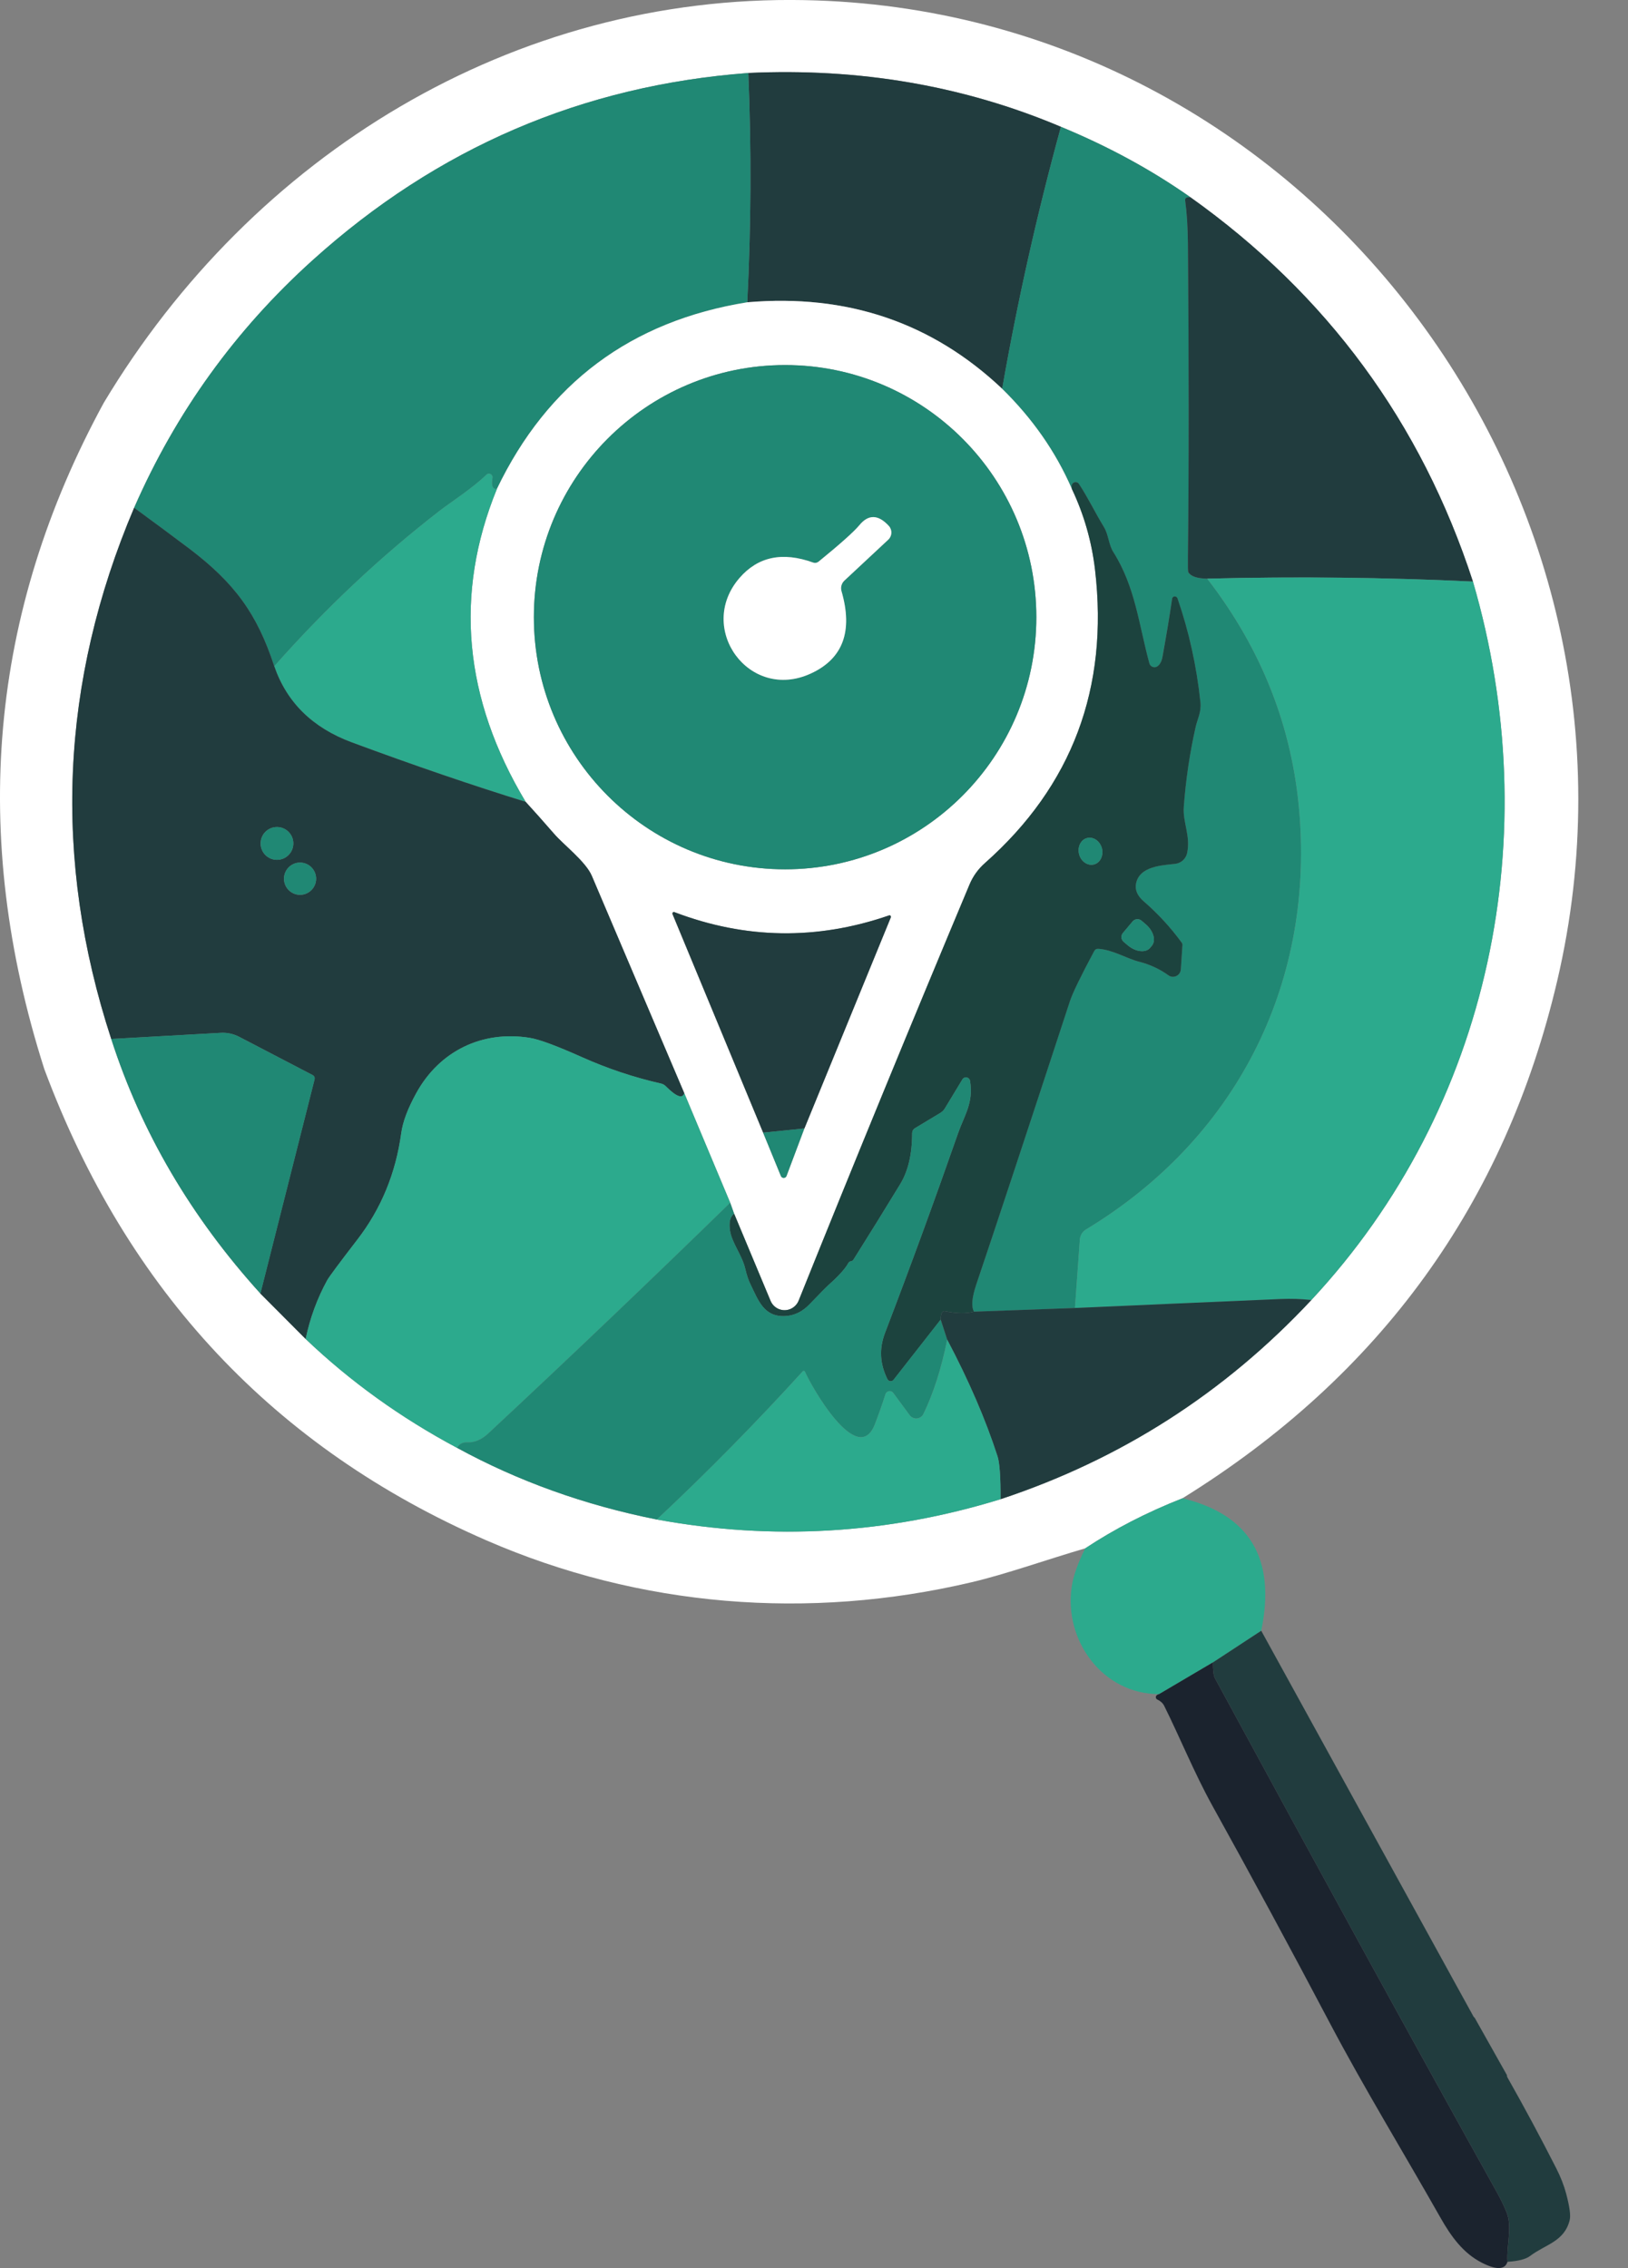 <svg width="28" height="39" viewBox="0 0 28 39" fill="none" xmlns="http://www.w3.org/2000/svg">
<rect x="0" y="0" width="28" height="39" fill="#808080" stroke="none"/>
<path d="M20.339 25.762C19.727 26.003 19.168 26.29 18.664 26.624C18.003 26.817 17.302 27.068 16.709 27.207C13.908 27.867 11.003 27.635 8.364 26.486C4.719 24.899 2.185 22.198 0.762 18.383C-0.524 14.354 -0.182 10.535 1.785 6.926C4.34 2.666 8.818 -0.094 13.835 0.002C22.48 0.166 28.745 8.478 26.784 16.859C25.889 20.687 23.741 23.654 20.339 25.762ZM12.87 1.255C10.018 1.469 7.519 2.541 5.377 4.474C4.05 5.67 3.026 7.089 2.307 8.731C1.034 11.729 0.903 14.774 1.913 17.865C2.428 19.463 3.282 20.922 4.478 22.242L5.257 23.024C6.025 23.756 6.893 24.38 7.861 24.896C8.915 25.471 10.061 25.882 11.297 26.128C13.293 26.494 15.264 26.378 17.208 25.779C19.277 25.094 21.06 23.953 22.554 22.354C25.649 19.035 26.601 14.336 25.333 10C24.443 7.267 22.824 5.064 20.473 3.391C19.804 2.92 19.062 2.517 18.247 2.18C16.578 1.475 14.786 1.166 12.87 1.255Z" fill="white"/>
<path d="M18.247 2.181C17.839 3.667 17.502 5.168 17.237 6.685C16.031 5.546 14.57 5.05 12.852 5.198C12.919 3.888 12.925 2.574 12.87 1.255C14.786 1.166 16.578 1.475 18.247 2.181Z" fill="#213C3E"/>
<path d="M12.87 1.255C12.925 2.574 12.919 3.888 12.852 5.198C10.853 5.52 9.417 6.591 8.545 8.41C8.471 8.413 8.446 8.349 8.47 8.219C8.477 8.186 8.455 8.153 8.421 8.146C8.401 8.142 8.38 8.148 8.366 8.163C8.117 8.403 7.749 8.637 7.561 8.783C6.543 9.571 5.595 10.463 4.717 11.456C4.42 10.553 4.038 10.027 3.252 9.431C2.945 9.2 2.629 8.966 2.307 8.732C3.026 7.089 4.05 5.67 5.377 4.474C7.52 2.542 10.018 1.469 12.87 1.255Z" fill="#208874"/>
<path d="M18.247 2.181C19.062 2.517 19.804 2.921 20.473 3.391C20.457 3.391 20.442 3.391 20.428 3.393C20.393 3.398 20.378 3.417 20.383 3.451C20.413 3.661 20.428 3.908 20.431 4.19C20.448 6.245 20.448 8.036 20.431 9.562C20.429 9.735 20.431 9.827 20.437 9.838C20.476 9.91 20.585 9.947 20.763 9.95C21.702 11.165 22.232 12.514 22.35 13.996C22.589 16.967 21.234 19.596 18.679 21.14C18.617 21.177 18.577 21.243 18.572 21.317L18.488 22.491L16.752 22.555C16.701 22.47 16.714 22.313 16.792 22.084C17.12 21.111 17.657 19.488 18.4 17.217C18.447 17.077 18.586 16.79 18.817 16.356C18.834 16.326 18.859 16.312 18.893 16.315C19.142 16.332 19.374 16.482 19.592 16.537C19.779 16.585 19.947 16.663 20.095 16.771C20.156 16.814 20.24 16.801 20.284 16.741C20.299 16.72 20.307 16.696 20.309 16.671L20.337 16.251C20.337 16.235 20.333 16.22 20.324 16.208C20.131 15.946 19.914 15.709 19.669 15.497C19.562 15.404 19.519 15.304 19.538 15.197C19.593 14.894 19.982 14.88 20.212 14.854C20.312 14.843 20.395 14.769 20.417 14.67C20.481 14.376 20.34 14.141 20.36 13.875C20.393 13.41 20.462 12.95 20.565 12.495C20.594 12.371 20.663 12.241 20.645 12.075C20.581 11.458 20.45 10.862 20.251 10.289C20.242 10.264 20.215 10.25 20.19 10.258C20.173 10.264 20.161 10.279 20.159 10.297C20.111 10.619 20.056 10.951 19.993 11.292C19.979 11.37 19.951 11.424 19.91 11.456C19.869 11.486 19.812 11.477 19.782 11.436C19.775 11.427 19.771 11.417 19.768 11.406C19.585 10.736 19.526 10.092 19.149 9.494C19.063 9.36 19.068 9.199 18.985 9.06C18.82 8.788 18.714 8.559 18.555 8.32C18.535 8.289 18.493 8.28 18.462 8.301C18.442 8.314 18.43 8.337 18.431 8.361L18.433 8.405C18.158 7.771 17.759 7.198 17.236 6.685C17.501 5.168 17.839 3.667 18.247 2.181Z" fill="#208874"/>
<path d="M20.473 3.391C22.824 5.064 24.443 7.267 25.333 10C23.83 9.928 22.306 9.911 20.763 9.95C20.585 9.947 20.476 9.909 20.437 9.837C20.431 9.826 20.429 9.734 20.431 9.561C20.448 8.036 20.448 6.245 20.431 4.189C20.428 3.907 20.413 3.661 20.384 3.45C20.378 3.417 20.394 3.398 20.428 3.393C20.442 3.392 20.457 3.391 20.473 3.391Z" fill="#213C3E"/>
<path d="M17.236 6.685C17.759 7.198 18.159 7.771 18.434 8.405C18.644 8.849 18.777 9.314 18.834 9.8C19.07 11.833 18.439 13.512 16.94 14.84C16.823 14.943 16.735 15.066 16.675 15.209C15.685 17.57 14.704 19.955 13.736 22.364C13.682 22.499 13.53 22.564 13.396 22.51C13.332 22.484 13.28 22.433 13.253 22.368L12.626 20.87L12.559 20.682L11.769 18.798C11.23 17.534 10.7 16.289 10.179 15.061C10.073 14.813 9.698 14.532 9.527 14.334C9.339 14.118 9.177 13.936 9.041 13.788C7.974 12.009 7.809 10.216 8.545 8.41C9.417 6.591 10.853 5.52 12.852 5.198C14.57 5.05 16.031 5.546 17.236 6.685ZM17.824 10.612C17.824 8.218 15.889 6.277 13.503 6.277C11.117 6.277 9.182 8.218 9.182 10.612C9.182 13.007 11.117 14.948 13.503 14.948C15.889 14.948 17.824 13.007 17.824 10.612ZM13.125 19.476L13.431 20.222C13.443 20.248 13.472 20.261 13.498 20.25C13.511 20.245 13.522 20.234 13.527 20.221L13.834 19.404L15.321 15.773C15.326 15.761 15.321 15.747 15.308 15.742C15.303 15.74 15.296 15.739 15.291 15.742C14.052 16.169 12.822 16.151 11.599 15.685C11.585 15.68 11.571 15.687 11.566 15.699C11.564 15.705 11.564 15.712 11.566 15.718L13.125 19.477V19.476Z" fill="white"/>
<path d="M17.824 10.613C17.824 13.007 15.889 14.948 13.503 14.948C11.117 14.948 9.182 13.007 9.182 10.613C9.182 8.218 11.117 6.277 13.503 6.277C15.889 6.277 17.824 8.218 17.824 10.613ZM13.987 9.674C13.46 9.483 13.037 9.571 12.719 9.938C11.97 10.804 12.884 12.07 13.945 11.581C14.498 11.327 14.673 10.855 14.472 10.165C14.454 10.1 14.472 10.03 14.522 9.985L15.277 9.281C15.345 9.217 15.349 9.111 15.287 9.043C15.105 8.845 14.936 8.841 14.78 9.031C14.686 9.144 14.452 9.354 14.076 9.659C14.051 9.679 14.017 9.685 13.987 9.674Z" fill="#208874"/>
<path d="M8.545 8.41C7.809 10.216 7.974 12.008 9.041 13.788C8.125 13.505 7.128 13.164 6.05 12.765C5.376 12.515 4.932 12.079 4.717 11.456C5.595 10.463 6.543 9.571 7.561 8.783C7.749 8.637 8.117 8.403 8.366 8.163C8.39 8.139 8.428 8.139 8.453 8.163C8.467 8.177 8.474 8.199 8.47 8.219C8.446 8.349 8.471 8.413 8.545 8.41Z" fill="#2CAA8D"/>
<path d="M16.752 22.554C16.622 22.59 16.457 22.587 16.254 22.547C16.204 22.537 16.179 22.585 16.179 22.691L15.37 23.724C15.348 23.753 15.308 23.758 15.281 23.736C15.273 23.73 15.267 23.722 15.262 23.713C15.137 23.456 15.115 23.199 15.223 22.915C15.658 21.779 16.076 20.636 16.477 19.488C16.586 19.176 16.746 18.965 16.684 18.587C16.678 18.547 16.642 18.521 16.603 18.526C16.582 18.529 16.564 18.541 16.552 18.561L16.25 19.06C16.231 19.091 16.205 19.117 16.174 19.136L15.735 19.4C15.706 19.418 15.688 19.45 15.688 19.485C15.688 19.846 15.619 20.139 15.481 20.364C15.218 20.796 14.951 21.227 14.682 21.654C14.67 21.674 14.653 21.686 14.63 21.689C14.613 21.692 14.6 21.701 14.592 21.716C14.524 21.843 14.352 22.006 14.244 22.101C14.214 22.128 14.108 22.235 13.927 22.424C13.803 22.554 13.662 22.623 13.504 22.63C13.136 22.648 13.042 22.358 12.908 22.085C12.873 22.014 12.843 21.925 12.818 21.818C12.764 21.582 12.584 21.369 12.554 21.153C12.535 21.012 12.559 20.918 12.627 20.87L13.253 22.368C13.31 22.502 13.462 22.564 13.595 22.508C13.659 22.48 13.71 22.429 13.736 22.364C14.704 19.955 15.685 17.57 16.675 15.209C16.735 15.066 16.824 14.943 16.941 14.84C18.439 13.512 19.071 11.832 18.834 9.8C18.777 9.314 18.645 8.849 18.434 8.405L18.432 8.36C18.43 8.323 18.459 8.292 18.496 8.29C18.52 8.289 18.543 8.3 18.556 8.32C18.714 8.559 18.82 8.788 18.985 9.06C19.069 9.199 19.064 9.359 19.149 9.494C19.526 10.091 19.586 10.736 19.768 11.406C19.781 11.454 19.831 11.483 19.88 11.47C19.891 11.466 19.901 11.461 19.91 11.455C19.951 11.424 19.98 11.37 19.994 11.292C20.056 10.951 20.112 10.619 20.159 10.297C20.162 10.27 20.186 10.252 20.212 10.256C20.23 10.259 20.246 10.271 20.252 10.289C20.45 10.862 20.581 11.457 20.646 12.075C20.664 12.241 20.594 12.37 20.565 12.495C20.462 12.95 20.394 13.41 20.36 13.875C20.34 14.141 20.481 14.376 20.417 14.67C20.395 14.769 20.312 14.843 20.212 14.854C19.983 14.88 19.594 14.894 19.538 15.197C19.519 15.304 19.562 15.404 19.669 15.497C19.914 15.709 20.132 15.946 20.324 16.208C20.333 16.22 20.338 16.235 20.337 16.251L20.309 16.671C20.304 16.745 20.239 16.801 20.165 16.796C20.14 16.794 20.116 16.786 20.096 16.771C19.947 16.663 19.779 16.585 19.593 16.537C19.374 16.482 19.142 16.332 18.893 16.315C18.859 16.312 18.834 16.326 18.818 16.356C18.586 16.79 18.447 17.077 18.401 17.217C17.657 19.488 17.121 21.11 16.792 22.084C16.715 22.313 16.702 22.469 16.752 22.554ZM18.817 14.864C18.925 14.835 18.984 14.709 18.951 14.584C18.916 14.458 18.802 14.382 18.694 14.411C18.586 14.44 18.527 14.566 18.56 14.691C18.594 14.816 18.709 14.893 18.817 14.864ZM19.48 15.844L19.314 16.042C19.274 16.087 19.28 16.156 19.326 16.195L19.397 16.255C19.532 16.369 19.703 16.389 19.78 16.299L19.81 16.263C19.887 16.172 19.838 16.005 19.703 15.891L19.633 15.831C19.587 15.792 19.518 15.798 19.48 15.844Z" fill="#1C433E"/>
<path d="M2.307 8.731C2.629 8.966 2.945 9.2 3.252 9.431C4.038 10.027 4.42 10.553 4.717 11.456C4.932 12.079 5.376 12.515 6.05 12.765C7.127 13.164 8.125 13.505 9.041 13.788C9.177 13.936 9.339 14.118 9.527 14.334C9.698 14.532 10.073 14.813 10.179 15.061C10.7 16.288 11.23 17.534 11.769 18.798C11.738 18.898 11.633 18.859 11.453 18.68C11.43 18.655 11.399 18.638 11.366 18.631C10.899 18.525 10.449 18.374 10.014 18.18C9.574 17.983 9.274 17.872 9.112 17.846C8.296 17.714 7.56 18.069 7.16 18.795C7.014 19.059 6.928 19.288 6.901 19.483C6.807 20.174 6.555 20.786 6.144 21.318C5.836 21.718 5.664 21.95 5.629 22.011C5.456 22.326 5.332 22.663 5.257 23.024L4.478 22.242L5.409 18.564C5.418 18.528 5.406 18.501 5.373 18.484L4.112 17.827C4.014 17.777 3.905 17.753 3.795 17.76L1.913 17.865C0.903 14.774 1.034 11.729 2.307 8.731ZM5.045 14.503C5.045 14.347 4.919 14.221 4.763 14.221C4.608 14.221 4.482 14.347 4.482 14.503C4.482 14.659 4.608 14.785 4.763 14.785C4.919 14.785 5.045 14.659 5.045 14.503ZM5.437 15.11C5.437 14.957 5.313 14.832 5.16 14.832C5.008 14.832 4.884 14.957 4.884 15.11C4.884 15.262 5.008 15.387 5.16 15.387C5.313 15.387 5.437 15.262 5.437 15.11Z" fill="#213C3E"/>
<path d="M14.077 9.659C14.452 9.353 14.686 9.144 14.78 9.031C14.936 8.841 15.105 8.845 15.287 9.043C15.349 9.111 15.345 9.217 15.277 9.28L14.522 9.984C14.474 10.03 14.454 10.1 14.473 10.164C14.673 10.855 14.498 11.327 13.946 11.581C12.884 12.07 11.97 10.803 12.719 9.938C13.037 9.571 13.46 9.483 13.987 9.674C14.017 9.685 14.051 9.679 14.077 9.659Z" fill="white"/>
<path d="M20.763 9.95C22.306 9.911 23.83 9.929 25.333 10C26.601 14.336 25.649 19.036 22.554 22.354C22.38 22.335 22.202 22.329 22.021 22.337C20.846 22.387 19.668 22.439 18.488 22.491L18.572 21.317C18.577 21.243 18.617 21.177 18.68 21.14C21.234 19.596 22.589 16.967 22.35 13.996C22.232 12.514 21.703 11.165 20.763 9.95Z" fill="#2CAA8D"/>
<path d="M4.764 14.785C4.919 14.785 5.045 14.659 5.045 14.503C5.045 14.347 4.919 14.221 4.764 14.221C4.608 14.221 4.483 14.347 4.483 14.503C4.483 14.659 4.608 14.785 4.764 14.785Z" fill="#208874"/>
<path d="M18.817 14.863C18.925 14.834 18.985 14.708 18.951 14.583C18.916 14.458 18.801 14.381 18.694 14.411C18.586 14.44 18.526 14.566 18.56 14.691C18.594 14.816 18.709 14.893 18.817 14.863Z" fill="#208874"/>
<path d="M5.161 15.386C5.313 15.386 5.437 15.262 5.437 15.109C5.437 14.956 5.313 14.832 5.161 14.832C5.008 14.832 4.885 14.956 4.885 15.109C4.885 15.262 5.008 15.386 5.161 15.386Z" fill="#208874"/>
<path d="M13.834 19.404L13.126 19.476L11.567 15.717C11.562 15.704 11.567 15.69 11.58 15.684C11.586 15.682 11.593 15.681 11.599 15.684C12.822 16.15 14.053 16.168 15.291 15.74C15.304 15.736 15.317 15.742 15.322 15.756C15.324 15.762 15.324 15.768 15.322 15.773L13.835 19.404H13.834Z" fill="#213C3E"/>
<path d="M19.48 15.844C19.518 15.798 19.587 15.792 19.633 15.831L19.703 15.891C19.838 16.005 19.887 16.172 19.81 16.263L19.78 16.299C19.703 16.389 19.532 16.369 19.397 16.255L19.326 16.195C19.28 16.156 19.274 16.087 19.313 16.042L19.48 15.844Z" fill="#208874"/>
<path d="M4.479 22.242C3.283 20.922 2.428 19.463 1.913 17.865L3.795 17.76C3.905 17.753 4.014 17.777 4.112 17.828L5.373 18.484C5.407 18.501 5.419 18.528 5.41 18.564L4.479 22.242Z" fill="#208874"/>
<path d="M11.769 18.798L12.559 20.682C11.188 22.018 9.803 23.34 8.401 24.646C8.285 24.754 8.166 24.806 8.044 24.802C7.956 24.799 7.904 24.825 7.861 24.896C6.893 24.38 6.025 23.756 5.257 23.024C5.332 22.663 5.456 22.326 5.629 22.011C5.664 21.95 5.836 21.718 6.144 21.318C6.555 20.786 6.807 20.174 6.901 19.483C6.928 19.288 7.014 19.059 7.16 18.795C7.56 18.069 8.296 17.714 9.112 17.846C9.274 17.872 9.574 17.983 10.014 18.18C10.449 18.374 10.899 18.525 11.366 18.631C11.399 18.638 11.43 18.655 11.453 18.68C11.633 18.859 11.738 18.898 11.769 18.798Z" fill="#2CAA8D"/>
<path d="M16.178 22.691L16.291 23.036C16.189 23.537 16.052 23.963 15.882 24.313C15.848 24.381 15.765 24.411 15.696 24.376C15.676 24.366 15.659 24.352 15.645 24.334L15.363 23.951C15.338 23.916 15.29 23.91 15.256 23.936C15.244 23.945 15.234 23.958 15.229 23.973C15.175 24.144 15.114 24.314 15.049 24.485C14.752 25.26 13.941 23.816 13.844 23.585C13.839 23.574 13.825 23.569 13.814 23.574C13.811 23.575 13.809 23.577 13.807 23.579C13.002 24.464 12.166 25.314 11.297 26.128C10.061 25.882 8.915 25.471 7.861 24.896C7.904 24.825 7.956 24.799 8.044 24.802C8.166 24.806 8.285 24.755 8.401 24.646C9.803 23.34 11.188 22.018 12.559 20.682L12.626 20.87C12.559 20.918 12.535 21.012 12.554 21.153C12.584 21.369 12.763 21.582 12.818 21.818C12.843 21.925 12.872 22.014 12.908 22.085C13.041 22.358 13.135 22.648 13.504 22.63C13.661 22.623 13.802 22.554 13.926 22.424C14.108 22.235 14.213 22.128 14.244 22.101C14.351 22.006 14.524 21.844 14.591 21.716C14.599 21.701 14.613 21.692 14.63 21.689C14.653 21.686 14.67 21.674 14.682 21.654C14.951 21.227 15.218 20.796 15.481 20.364C15.619 20.139 15.688 19.846 15.688 19.485C15.688 19.45 15.706 19.418 15.735 19.4L16.173 19.136C16.205 19.117 16.231 19.091 16.25 19.06L16.552 18.561C16.572 18.526 16.617 18.516 16.65 18.536C16.668 18.547 16.68 18.566 16.684 18.587C16.746 18.965 16.585 19.176 16.477 19.488C16.076 20.636 15.658 21.779 15.223 22.915C15.114 23.2 15.136 23.456 15.261 23.713C15.277 23.744 15.315 23.759 15.346 23.743C15.355 23.739 15.363 23.732 15.369 23.724L16.178 22.691Z" fill="#208874"/>
<path d="M13.834 19.404L13.527 20.221C13.517 20.247 13.488 20.261 13.461 20.251C13.448 20.246 13.437 20.236 13.431 20.222L13.125 19.476L13.834 19.404Z" fill="#208874"/>
<path d="M22.554 22.354C21.06 23.953 19.277 25.094 17.208 25.779C17.21 25.4 17.193 25.154 17.157 25.043C16.951 24.406 16.661 23.736 16.291 23.036L16.179 22.691C16.179 22.585 16.204 22.537 16.254 22.547C16.457 22.587 16.622 22.59 16.752 22.554L18.488 22.491C19.668 22.439 20.846 22.387 22.021 22.337C22.203 22.329 22.38 22.335 22.554 22.354Z" fill="#213C3E"/>
<path d="M16.291 23.036C16.661 23.736 16.951 24.406 17.157 25.043C17.193 25.154 17.21 25.4 17.209 25.779C15.264 26.378 13.294 26.495 11.297 26.128C12.166 25.314 13.002 24.464 13.808 23.579C13.816 23.57 13.83 23.57 13.839 23.579C13.841 23.581 13.843 23.583 13.844 23.586C13.942 23.817 14.752 25.261 15.049 24.486C15.115 24.315 15.175 24.145 15.229 23.974C15.242 23.933 15.286 23.911 15.326 23.924C15.341 23.93 15.354 23.939 15.363 23.952L15.646 24.335C15.691 24.397 15.779 24.41 15.84 24.364C15.858 24.351 15.872 24.334 15.882 24.314C16.053 23.964 16.19 23.538 16.291 23.037V23.036Z" fill="#2CAA8D"/>
<path d="M20.339 25.763C21.497 26.046 21.948 26.805 21.692 28.041L20.862 28.585L19.936 29.13C18.967 29.133 18.292 28.208 18.433 27.279C18.461 27.096 18.538 26.878 18.665 26.624C19.168 26.291 19.727 26.003 20.339 25.763Z" fill="#2CAA8D"/>
<path d="M26.997 38.175C26.905 38.546 26.581 38.591 26.317 38.791C26.245 38.846 26.115 38.88 25.927 38.892C25.91 38.606 26.013 38.292 25.912 38.04C25.869 37.934 25.815 37.823 25.75 37.706C24.331 35.156 22.712 32.206 20.896 28.858C20.872 28.813 20.861 28.722 20.862 28.585L21.692 28.041L24.944 33.95L24.947 33.956L25.343 34.675C25.349 34.685 25.355 34.691 25.361 34.692L25.919 35.684C25.916 35.695 25.919 35.707 25.926 35.72C26.218 36.236 26.498 36.757 26.766 37.284C26.843 37.436 26.899 37.58 26.935 37.715C26.996 37.944 27.017 38.097 26.997 38.175Z" fill="#213C3E"/>
<path d="M20.862 28.584C20.861 28.722 20.872 28.813 20.896 28.858C22.712 32.205 24.33 35.155 25.75 37.706C25.815 37.822 25.868 37.933 25.911 38.039C26.013 38.292 25.909 38.606 25.927 38.892C25.884 39.03 25.737 39.035 25.485 38.907C25.168 38.744 24.962 38.466 24.768 38.122C24.138 37.01 23.466 35.911 22.877 34.796C22.213 33.537 21.537 32.285 20.847 31.041C20.542 30.489 20.284 29.855 20.02 29.326C19.998 29.284 19.961 29.251 19.906 29.224C19.883 29.214 19.872 29.187 19.884 29.164C19.884 29.161 19.887 29.159 19.888 29.157C19.897 29.145 19.913 29.136 19.936 29.13L20.862 28.584Z" fill="#1B232E"/>
</svg>
